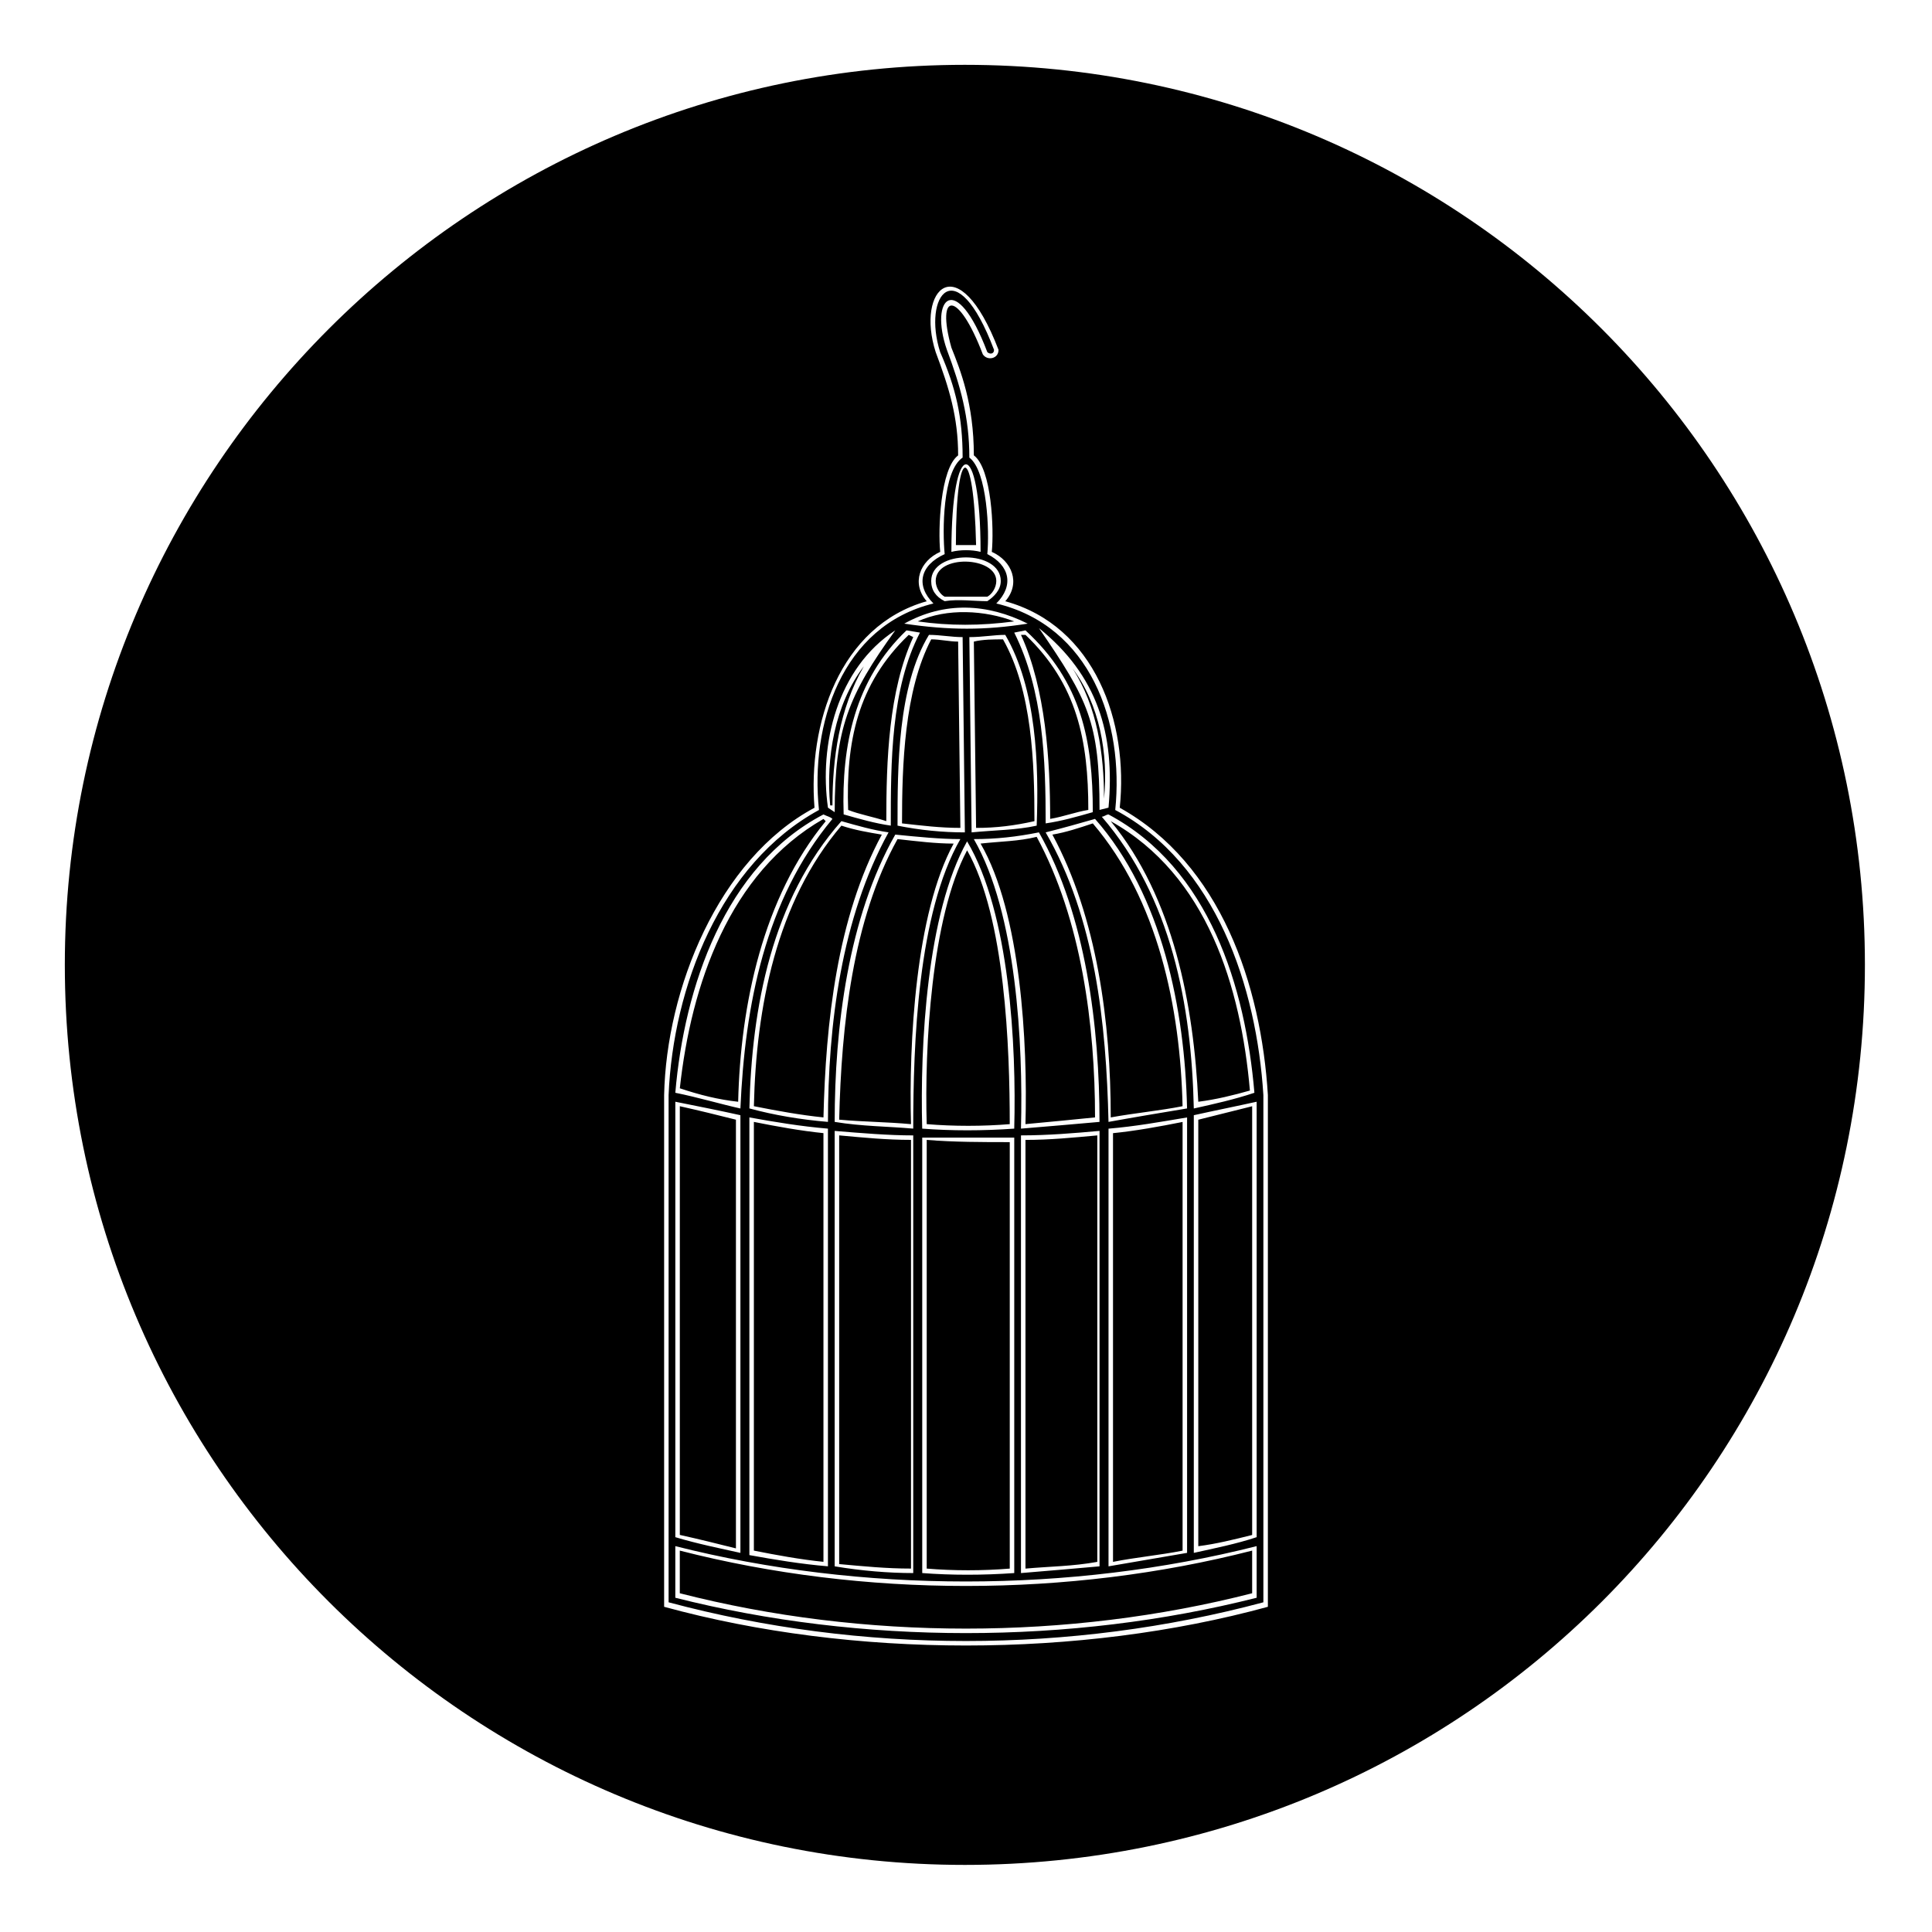 <?xml version="1.0" encoding="UTF-8"?>
<!-- Uploaded to: ICON Repo, www.iconrepo.com, Generator: ICON Repo Mixer Tools -->
<svg fill="#000000" width="800px" height="800px" version="1.1" viewBox="144 144 512 512" xmlns="http://www.w3.org/2000/svg">
 <path d="m399.7 161.18c132.05 0 238.52 107.07 238.52 238.52 0 132.05-106.47 238.52-238.52 238.52-131.45 0-238.52-106.47-238.52-238.52 0-131.45 107.07-238.52 238.52-238.52zm4.164 129.07c-2.379-0.594-5.352-0.594-7.734 0 0-30.93 7.734-30.93 7.734 0zm-5.949-25.578c0-10.113-2.379-17.844-5.949-27.363-5.352-16.656 5.949-28.551 16.656-0.594 0 2.379-2.973 2.973-4.164 1.191-6.543-17.25-12.492-16.656-8.328-1.785 2.379 5.949 5.949 14.871 5.949 28.551 4.758 3.57 5.352 19.629 4.758 25.578 5.352 2.379 7.734 8.328 3.57 13.086 23.793 6.543 32.715 32.121 30.336 54.723 26.766 14.871 37.473 46.992 39.258 76.137v135.62c-49.965 13.68-110.04 13.68-160 0v-135.62c0.594-27.957 14.277-62.457 39.852-76.137-1.785-22.008 6.543-48.18 29.742-54.723-4.164-4.758-1.785-10.707 3.57-13.086-0.594-5.949 0-22.008 4.758-25.578zm-4.758-27.363c4.164 9.516 5.949 17.25 5.949 27.957-5.352 3.57-5.352 19.629-4.758 25.578-6.543 2.973-7.734 8.328-2.973 13.086-24.387 5.949-32.715 32.121-30.336 54.723-26.172 14.277-38.664 46.992-39.852 75.543v134.43c51.152 13.68 106.47 13.68 157.62 0v-134.43c-1.785-28.551-12.492-61.266-39.258-75.543 2.379-23.199-6.543-48.773-31.523-54.723 4.758-4.758 3.57-10.113-2.379-13.086 0.594-5.949 0-22.008-4.758-25.578 0-10.707-2.379-19.035-5.949-28.551-4.758-13.68 2.379-21.414 10.707 0.594 0.594 0.594 1.785 0.594 1.785-0.594-10.113-26.766-19.035-14.277-14.277 0.594zm44.609 122.53c26.766 14.277 36.285 45.801 38.664 73.758-5.352 1.785-10.707 2.973-16.059 4.164-0.594-27.363-5.949-55.914-24.387-77.324 0.594 0 1.191-0.594 1.785-0.594zm0.594 1.785c16.656 20.223 22.008 48.773 23.199 74.352 4.758-0.594 9.516-1.785 13.68-2.973-2.379-27.363-11.301-57.102-36.879-71.379zm-98.738 74.352c0.594-25.578 6.543-54.129 23.199-74.352l-0.594-0.594c-24.98 14.277-35.094 44.016-38.066 71.379 5.352 1.785 10.113 2.973 15.465 3.57zm0.594 1.785c-5.352-1.191-11.301-2.973-17.25-4.164 2.379-27.957 13.086-60.078 39.258-73.758 1.191 0.594 1.785 0.594 2.379 1.191-17.844 21.414-23.199 49.371-24.387 76.73zm135.62-0.594c-4.758 1.191-9.516 2.379-14.277 3.57v113.02c4.758-0.594 9.516-1.785 14.277-2.973zm1.191-1.191v115.39c-5.352 1.785-11.301 2.973-16.656 4.164v-115.99c5.352-1.191 11.301-2.379 16.656-3.57zm-19.629 5.352c-5.949 1.191-12.492 2.379-18.438 2.973v113.61c5.949-1.191 12.492-1.785 18.438-2.973zm1.191-1.191v115.39c-7.137 1.191-13.68 2.379-20.82 3.57v-115.99c7.137-0.594 13.68-1.785 20.82-2.973zm-23.793 4.758c-6.543 0.594-12.492 1.191-19.035 1.191v113.61c6.543-0.594 12.492-0.594 19.035-1.785zm0.594-1.191v115.39c-6.543 0.594-13.68 1.191-20.82 1.785v-115.99c7.137 0 14.277-0.594 20.82-1.191zm-23.793 2.973c-7.137 0-14.871 0-22.008-0.594v113.61c7.137 0.594 14.871 0.594 22.008 0zm1.191-1.191v115.39c-8.328 0.594-16.656 0.594-24.387 0v-115.39h24.387zm-27.363 0.594c-6.543 0-12.492-0.594-19.035-1.191v113.61c6.543 0.594 12.492 1.191 19.035 1.191zm0.594-1.191v115.99c-6.543 0-13.68-0.594-20.82-1.785v-115.39c7.137 0.594 14.277 1.191 20.82 1.191zm-42.23-7.734c5.949 1.191 12.492 2.379 18.438 2.973 0.594-24.98 3.57-52.938 15.465-74.945-3.57-0.594-7.137-1.191-10.707-2.379-17.25 20.223-22.602 48.18-23.199 74.352zm-1.191 0.594c0.594-26.766 5.949-55.316 24.387-76.137 4.164 1.191 8.328 2.379 12.492 2.973-12.492 22.602-16.059 51.152-16.059 76.73-7.137-0.594-14.277-1.785-20.82-3.57zm-18.438 113.02c5.352 1.191 10.113 2.379 14.871 3.57v-113.61c-4.758-1.191-9.516-2.379-14.871-3.57zm-1.191 0.594v-115.39c5.949 1.191 11.895 2.379 17.25 3.57v115.99c-5.352-1.191-11.301-2.379-17.25-4.164zm43.422-110.64c6.543 0.594 12.492 0.594 19.035 1.191-0.594-21.414 1.191-55.914 11.301-74.352-4.758 0-9.516-0.594-14.871-1.191-11.895 21.414-14.871 49.371-15.465 74.352zm-1.191 0.594c0-24.98 3.57-54.129 16.059-76.137 5.949 0.594 11.895 1.191 17.25 1.191-11.301 19.629-12.492 54.129-12.492 76.73-6.543-0.594-13.68-0.594-20.82-1.785zm24.387 0.594c7.137 0.594 14.871 0.594 22.008 0 0-20.223-1.191-54.723-11.301-72.566-9.516 17.844-11.301 52.344-10.707 72.566zm-1.191 1.191c-0.594-22.008 1.191-57.102 11.895-76.137 11.301 19.035 13.086 54.129 12.492 76.137-8.328 0.594-16.656 0.594-24.387 0zm27.363-1.191c6.543-0.594 12.492-1.191 18.438-1.785 0-24.387-3.57-52.344-15.465-74.352-4.758 1.191-9.516 1.191-14.871 1.785 10.707 18.438 12.492 52.938 11.895 74.352zm-1.191 1.191c0.594-22.602-1.191-57.102-12.492-76.73 5.949 0 11.301-0.594 17.25-1.785 12.492 22.008 16.059 51.75 16.059 76.73-6.543 0.594-13.68 1.191-20.82 1.785zm23.793-2.973c6.543-1.191 13.086-1.785 19.035-2.973-0.594-26.172-6.543-54.723-23.793-74.945-3.57 1.191-7.137 2.379-10.707 2.973 11.895 22.008 15.465 49.965 15.465 74.945zm-0.594 1.191c-0.594-26.172-3.57-54.129-16.656-76.73 4.758-1.191 8.922-2.379 13.086-3.57 17.844 20.223 23.793 50.559 24.387 76.73-7.137 1.191-14.277 2.379-20.82 3.57zm-75.543 2.973c-5.949-0.594-12.492-1.785-18.438-2.973v113.61c5.949 1.191 12.492 2.379 18.438 2.973zm1.191-1.191v115.99c-7.137-0.594-14.277-1.785-20.82-2.973v-115.99c6.543 1.191 13.68 2.379 20.82 2.973zm112.42 123.13v-11.301c-48.773 12.492-102.9 12.492-151.68 0v11.301c48.773 12.492 102.9 12.492 151.68 0zm1.191 1.191c-49.371 12.492-104.69 12.492-154.06 0v-13.68c49.371 12.492 104.69 12.492 154.06 0zm-78.516-204.02-0.594-49.371c-2.379 0-4.758-0.594-7.137-0.594-7.137 13.68-7.734 33.309-7.734 48.773 5.352 0.594 10.113 1.191 15.465 1.191zm1.191 1.191c-5.949 0-11.895-0.594-17.844-1.785 0-15.465 0-36.879 8.328-50.559 2.973 0 5.949 0.594 8.922 0.594zm2.379-50.559 0.594 49.371c5.352 0 10.113-0.594 15.465-1.785 0-15.465-0.594-34.5-8.328-48.18-2.379 0-5.352 0-7.734 0.594zm-1.191-1.191c3.57 0 6.543-0.594 9.516-0.594 8.328 14.277 8.922 34.5 8.328 50.559-5.352 1.191-11.301 1.191-17.25 1.785zm-13.68-4.164c8.328 1.191 16.656 1.191 25.578 0-7.734-2.973-17.844-3.57-25.578 0zm-3.57 0.594c10.707-5.949 22.008-5.352 32.715 0-11.301 1.785-20.82 1.785-32.715 0zm32.121 2.973h-1.191c6.543 14.277 7.734 33.309 7.734 48.773 3.57-0.594 6.543-1.785 10.113-2.379 0-18.438-2.973-33.309-16.656-46.395zm0-1.191c14.871 13.68 17.844 29.145 17.844 48.18-4.164 1.191-8.328 2.379-12.492 2.973 0-16.656-0.594-35.094-8.328-50.559l2.973-0.594zm-29.742 1.785-1.191-0.594c-13.68 13.086-16.656 28.551-16.059 46.395 2.973 1.191 6.543 1.785 10.113 2.973 0-16.059 0.594-34.5 7.137-48.773zm1.785-1.191c-7.734 14.871-7.734 34.5-7.734 51.152-4.164-0.594-8.328-1.785-12.492-2.973-0.594-18.438 2.973-35.688 16.656-48.773zm40.449 9.516c6.543 10.113 8.328 22.602 8.328 34.5 1.191-11.895-1.191-24.98-8.328-34.5zm-8.922-10.707c15.465 12.492 20.223 27.957 18.438 47.586l-2.379 0.594c0-23.199-2.973-29.145-16.059-48.18zm-46.395 10.113c-7.734 10.113-10.113 24.387-8.922 36.879h0.594c0-12.492 1.785-25.578 8.328-36.879zm8.328-9.516c-12.492 17.25-16.059 26.172-16.059 48.18l-1.785-1.191c-2.379-16.656 2.379-36.879 17.844-46.992zm10.707-13.086c0 1.785 1.191 3.57 2.379 4.164h11.301c1.191-0.594 2.379-2.379 2.379-4.164 0-6.543-16.059-7.137-16.059 0zm-1.191 0c0-8.328 18.438-8.328 18.438 0 0 2.379-1.785 4.164-3.57 5.352-3.57 0-7.734-0.594-11.301 0-2.379-1.191-3.57-2.973-3.57-5.352zm11.895-9.516c-0.594-27.363-5.352-27.363-5.352 0h5.352z" fill-rule="evenodd"/>
</svg>